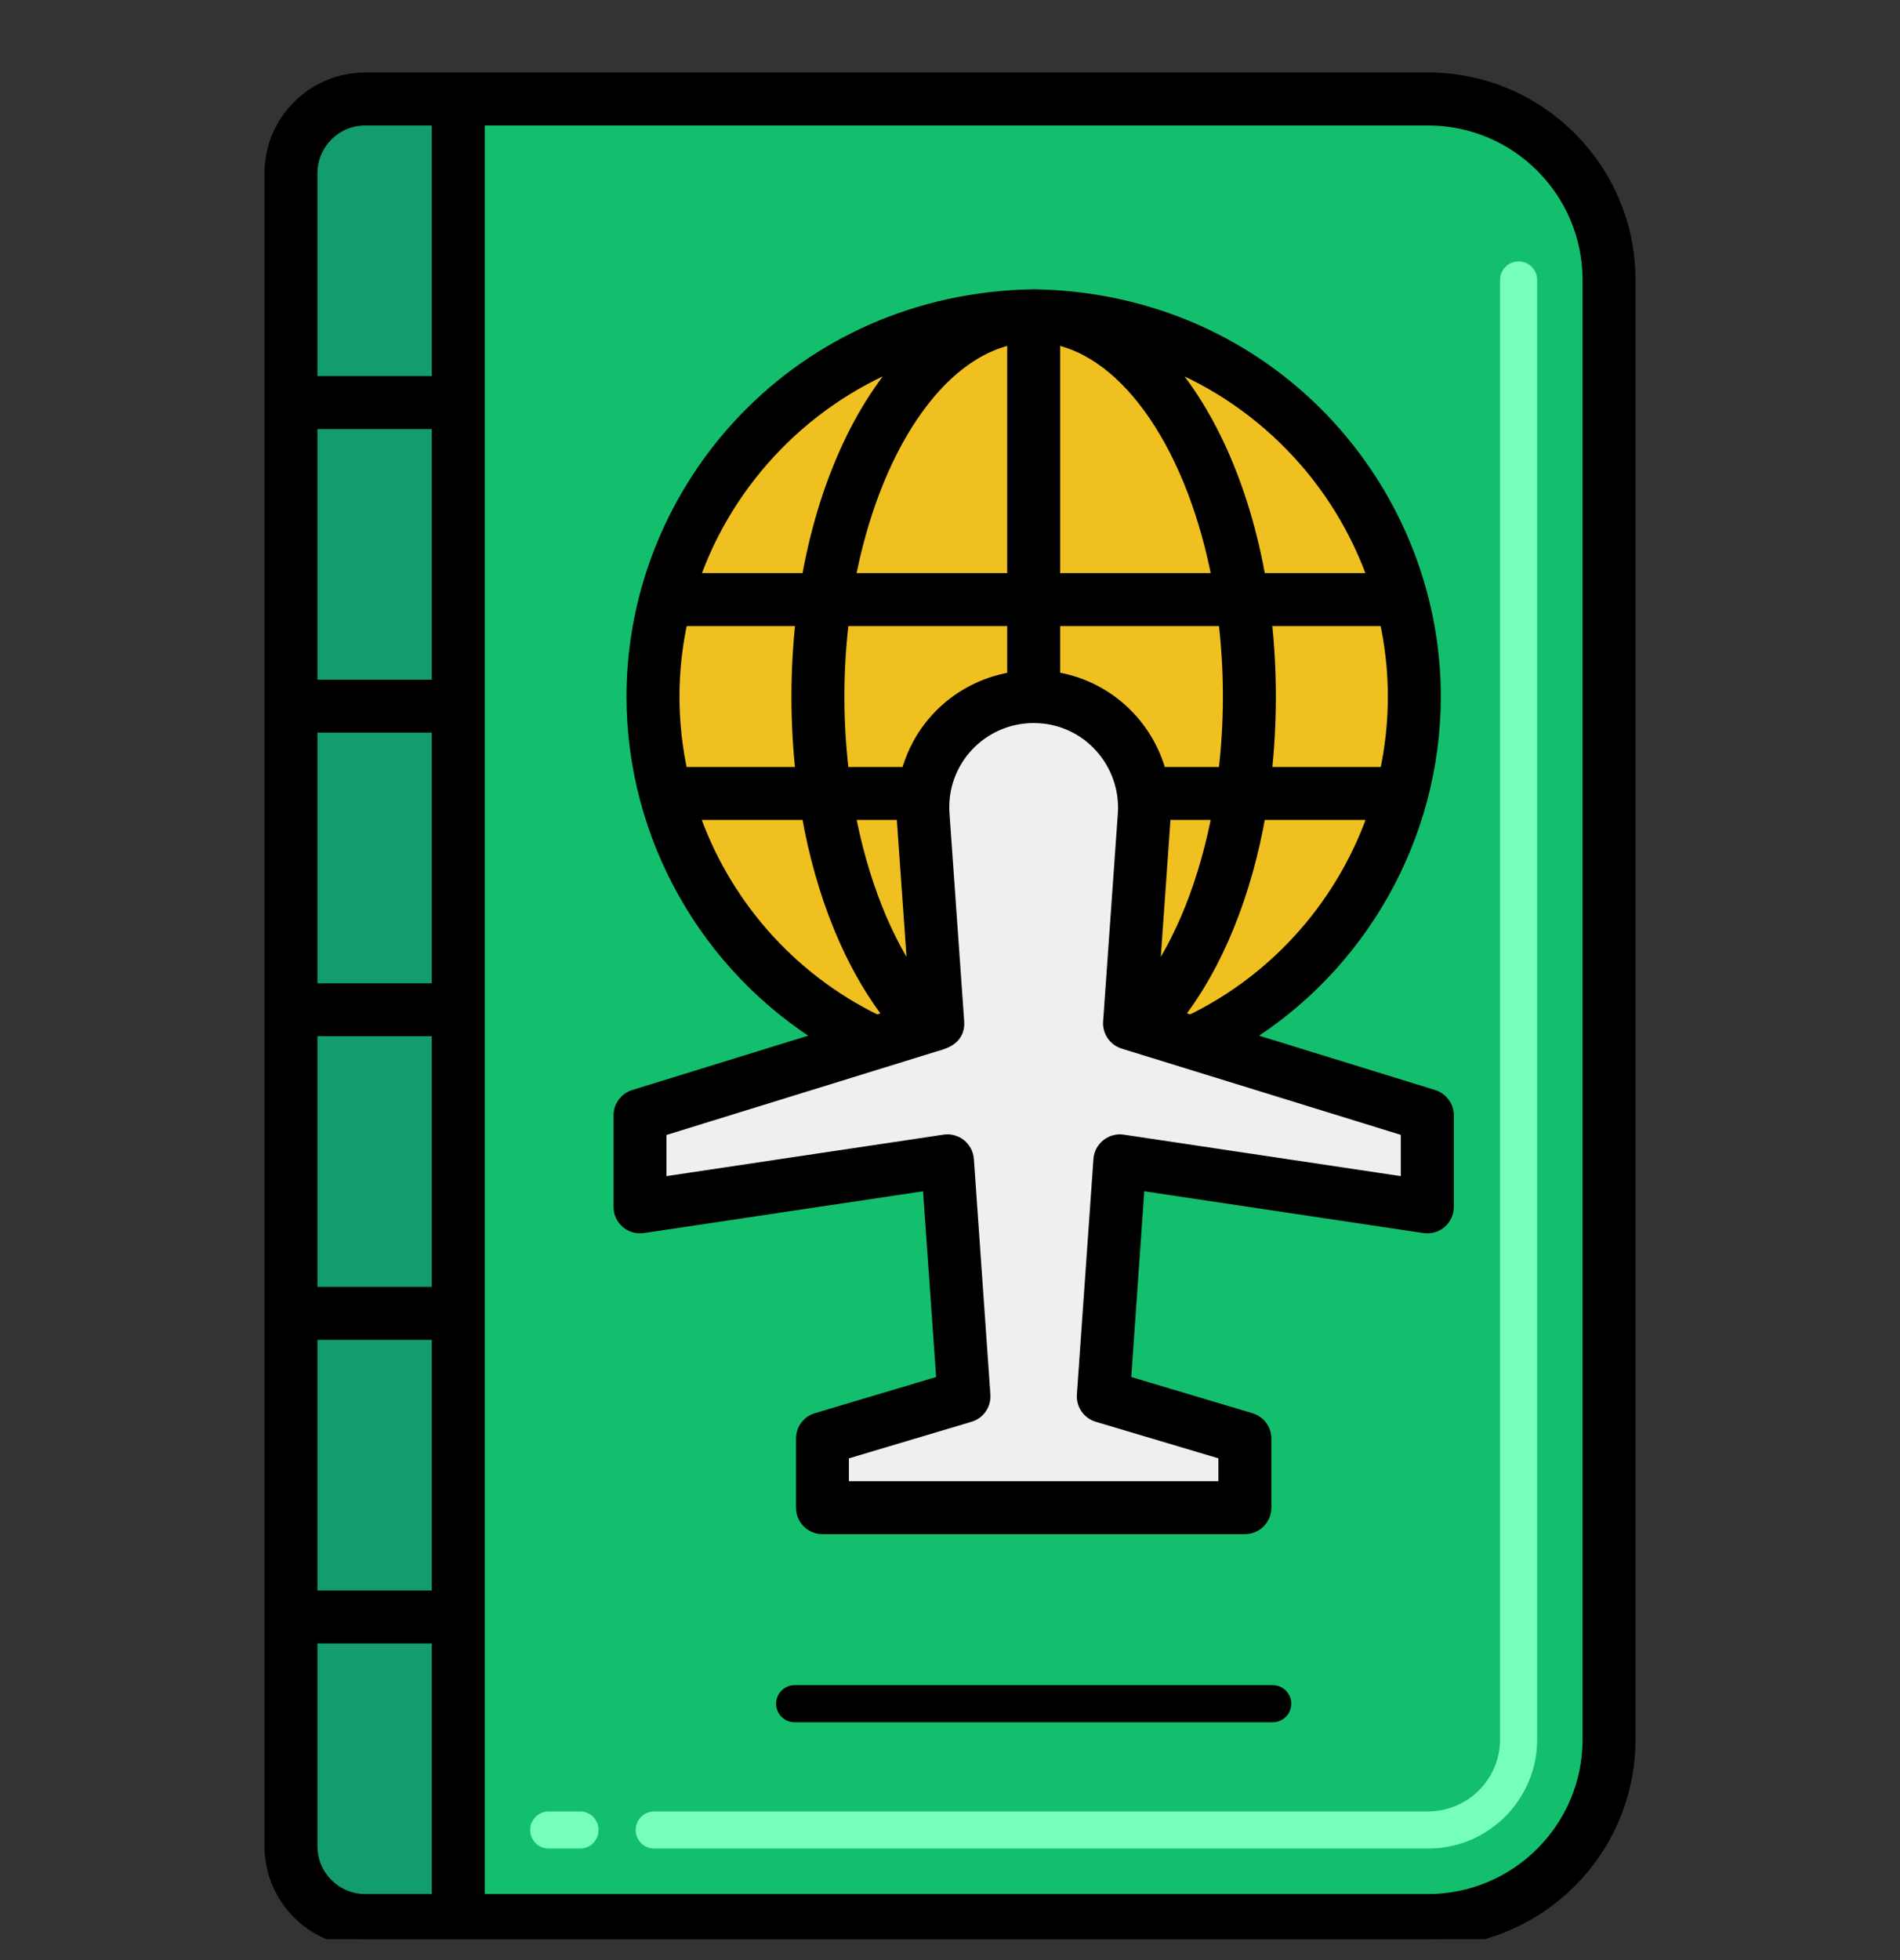 <?xml version="1.0" encoding="UTF-8"?> <svg xmlns="http://www.w3.org/2000/svg" width="32" height="33" viewBox="0 0 32 33" fill="none"><rect x="0" y="0" width="32" height="33" fill="#333333" stroke="none"/><g clip-path="url(#clip0_713_5488)"><path d="M27.1 4.713V29.286C27.1 30.969 25.736 32.333 24.053 32.333H7.719V1.667H24.053C25.736 1.667 27.1 3.031 27.1 4.713Z" fill="#13BF6D"></path><path d="M24.053 31.122H11.019C10.846 31.122 10.706 30.983 10.706 30.81C10.706 30.637 10.846 30.497 11.019 30.497H24.053C24.72 30.497 25.264 29.954 25.264 29.286V4.713C25.264 4.541 25.404 4.401 25.576 4.401C25.749 4.401 25.889 4.541 25.889 4.713V29.286C25.889 30.299 25.065 31.122 24.053 31.122ZM9.769 31.122H9.242C9.069 31.122 8.929 30.983 8.929 30.81C8.929 30.637 9.069 30.497 9.242 30.497H9.769C9.942 30.497 10.081 30.637 10.081 30.81C10.081 30.983 9.942 31.122 9.769 31.122Z" fill="#76FFBB"></path><path d="M7.719 1.667V32.333H6.15C5.46 32.333 4.9 31.774 4.9 31.083V2.917C4.9 2.226 5.46 1.667 6.15 1.667H7.719Z" fill="#139C6E"></path><path d="M18.582 23.509L20.966 24.219V25.383H13.852V24.219L16.236 23.509C16.189 22.841 16.236 23.518 15.957 19.544L10.779 20.319V18.777L14.736 17.556C15.732 17.249 15.544 17.307 15.794 17.228L15.548 13.74C15.462 12.655 16.32 11.727 17.409 11.727C18.506 11.727 19.356 12.664 19.271 13.74L19.024 17.228C19.274 17.307 19.086 17.249 20.083 17.556L24.039 18.777V20.319L18.861 19.544C18.582 23.519 18.63 22.841 18.582 23.509Z" fill="#EFEFEF"></path><path d="M23.821 11.727C23.821 14.313 22.289 16.542 20.083 17.555C19.067 17.242 19.274 17.306 19.025 17.229L19.271 13.739C19.356 12.664 18.506 11.727 17.409 11.727C16.321 11.727 15.463 12.655 15.548 13.739L15.794 17.229C15.544 17.306 15.733 17.248 14.736 17.555C12.529 16.542 10.998 14.313 10.998 11.727C10.998 8.187 13.866 5.317 17.409 5.317C20.948 5.317 23.821 8.183 23.821 11.727Z" fill="#F0C020"></path><path d="M6.15 1.354C5.289 1.354 4.588 2.055 4.588 2.917V31.083C4.588 31.945 5.289 32.646 6.15 32.646H24.053C25.905 32.646 27.412 31.139 27.412 29.286V4.713C27.412 2.861 25.905 1.354 24.053 1.354H6.15ZM5.213 12.201H7.406V16.688H5.213V12.201ZM5.213 17.312H7.406V21.799H5.213V17.312ZM7.406 11.576H5.213V7.09H7.406V11.576ZM5.213 22.424H7.406V26.91H5.213V22.424ZM6.15 1.979H7.406V6.465H5.213V2.917C5.213 2.4 5.633 1.979 6.15 1.979ZM5.213 31.083V27.535H7.406V32.021H6.15C5.633 32.021 5.213 31.6 5.213 31.083ZM26.787 4.713V29.286C26.787 30.794 25.561 32.021 24.053 32.021H8.031V1.979H24.053C25.561 1.979 26.787 3.206 26.787 4.713Z" fill="black" stroke="black" stroke-width="0.267"></path><path d="M21.435 28.371H13.383C13.211 28.371 13.071 28.511 13.071 28.683C13.071 28.856 13.211 28.996 13.383 28.996H21.435C21.608 28.996 21.748 28.856 21.748 28.683C21.748 28.511 21.608 28.371 21.435 28.371Z" fill="black"></path><path d="M10.825 20.628L15.669 19.903L15.907 23.281L13.763 23.92C13.63 23.959 13.54 24.081 13.54 24.219V25.383C13.54 25.556 13.679 25.696 13.852 25.696H20.966C21.139 25.696 21.279 25.556 21.279 25.383V24.219C21.279 24.081 21.188 23.959 21.055 23.92L18.912 23.281C18.938 22.912 18.892 23.572 19.149 19.903L23.993 20.628C24.184 20.656 24.352 20.509 24.352 20.319V18.778C24.352 18.64 24.262 18.52 24.131 18.479L20.891 17.479C22.893 16.264 24.133 14.073 24.133 11.727C24.133 8.225 21.347 5.063 17.409 5.004C13.487 5.063 10.685 8.207 10.685 11.727C10.685 14.069 11.922 16.262 13.927 17.479L10.687 18.479C10.556 18.52 10.467 18.64 10.467 18.778V20.319C10.467 20.51 10.636 20.656 10.825 20.628ZM20.057 17.221L19.768 17.132C20.458 16.264 20.951 15.054 21.19 13.671H23.188C22.67 15.203 21.553 16.499 20.057 17.221ZM15.233 13.671C15.239 13.834 15.197 13.213 15.437 16.613C14.888 15.863 14.483 14.832 14.266 13.671H15.233ZM15.302 13.046H14.169C14.061 12.167 14.061 11.287 14.169 10.407H17.097V11.44C16.241 11.565 15.529 12.174 15.302 13.046ZM11.31 11.727C11.31 11.274 11.362 10.833 11.457 10.407H13.538C13.437 11.289 13.44 12.193 13.537 13.046H11.456C11.36 12.618 11.31 12.176 11.31 11.727ZM23.508 11.727C23.508 12.176 23.458 12.618 23.363 13.046H21.281C21.378 12.194 21.381 11.289 21.28 10.407H23.361C23.456 10.833 23.508 11.274 23.508 11.727ZM20.649 13.046H19.517C19.296 12.199 18.598 11.563 17.722 11.439V10.407H20.649C20.757 11.286 20.757 12.166 20.649 13.046ZM19.585 13.671H20.552C20.336 14.832 19.93 15.863 19.381 16.613C19.62 13.218 19.579 13.837 19.585 13.671ZM17.722 9.782V5.658C19.038 5.889 20.138 7.559 20.553 9.782H17.722ZM17.097 5.658V9.782H14.265C14.68 7.559 15.781 5.889 17.097 5.658ZM23.185 9.782H21.19C20.913 8.189 20.302 6.851 19.49 5.999C21.221 6.634 22.591 8.035 23.185 9.782ZM15.329 5.998C14.517 6.849 13.905 8.188 13.628 9.782H11.633C12.228 8.034 13.598 6.632 15.329 5.998ZM11.63 13.671H13.628C13.867 15.054 14.36 16.264 15.05 17.132L14.762 17.221C13.265 16.499 12.148 15.203 11.63 13.671ZM11.092 19.008C11.097 19.006 15.688 17.589 15.694 17.587C15.848 17.539 16.126 17.493 16.106 17.206C15.891 14.172 15.942 14.889 15.859 13.714C15.788 12.807 16.504 12.04 17.409 12.04C18.344 12.04 19.028 12.842 18.959 13.717C18.869 14.991 18.923 14.224 18.712 17.206C18.702 17.351 18.792 17.484 18.932 17.527C18.932 17.527 23.726 19.008 23.726 19.008V19.956L18.907 19.235C18.727 19.208 18.562 19.341 18.549 19.522L18.27 23.487C18.26 23.633 18.352 23.767 18.493 23.809L20.654 24.453V25.071H14.164V24.453L16.325 23.809C16.465 23.767 16.558 23.634 16.547 23.487L16.269 19.522C16.256 19.341 16.092 19.208 15.911 19.235L11.091 19.956V19.008H11.092Z" fill="black" stroke="black" stroke-width="0.267"></path></g><defs><clipPath id="clip0_713_5488"><rect width="32" height="32" fill="white" transform="translate(-0 0.648)"></rect></clipPath></defs></svg> 